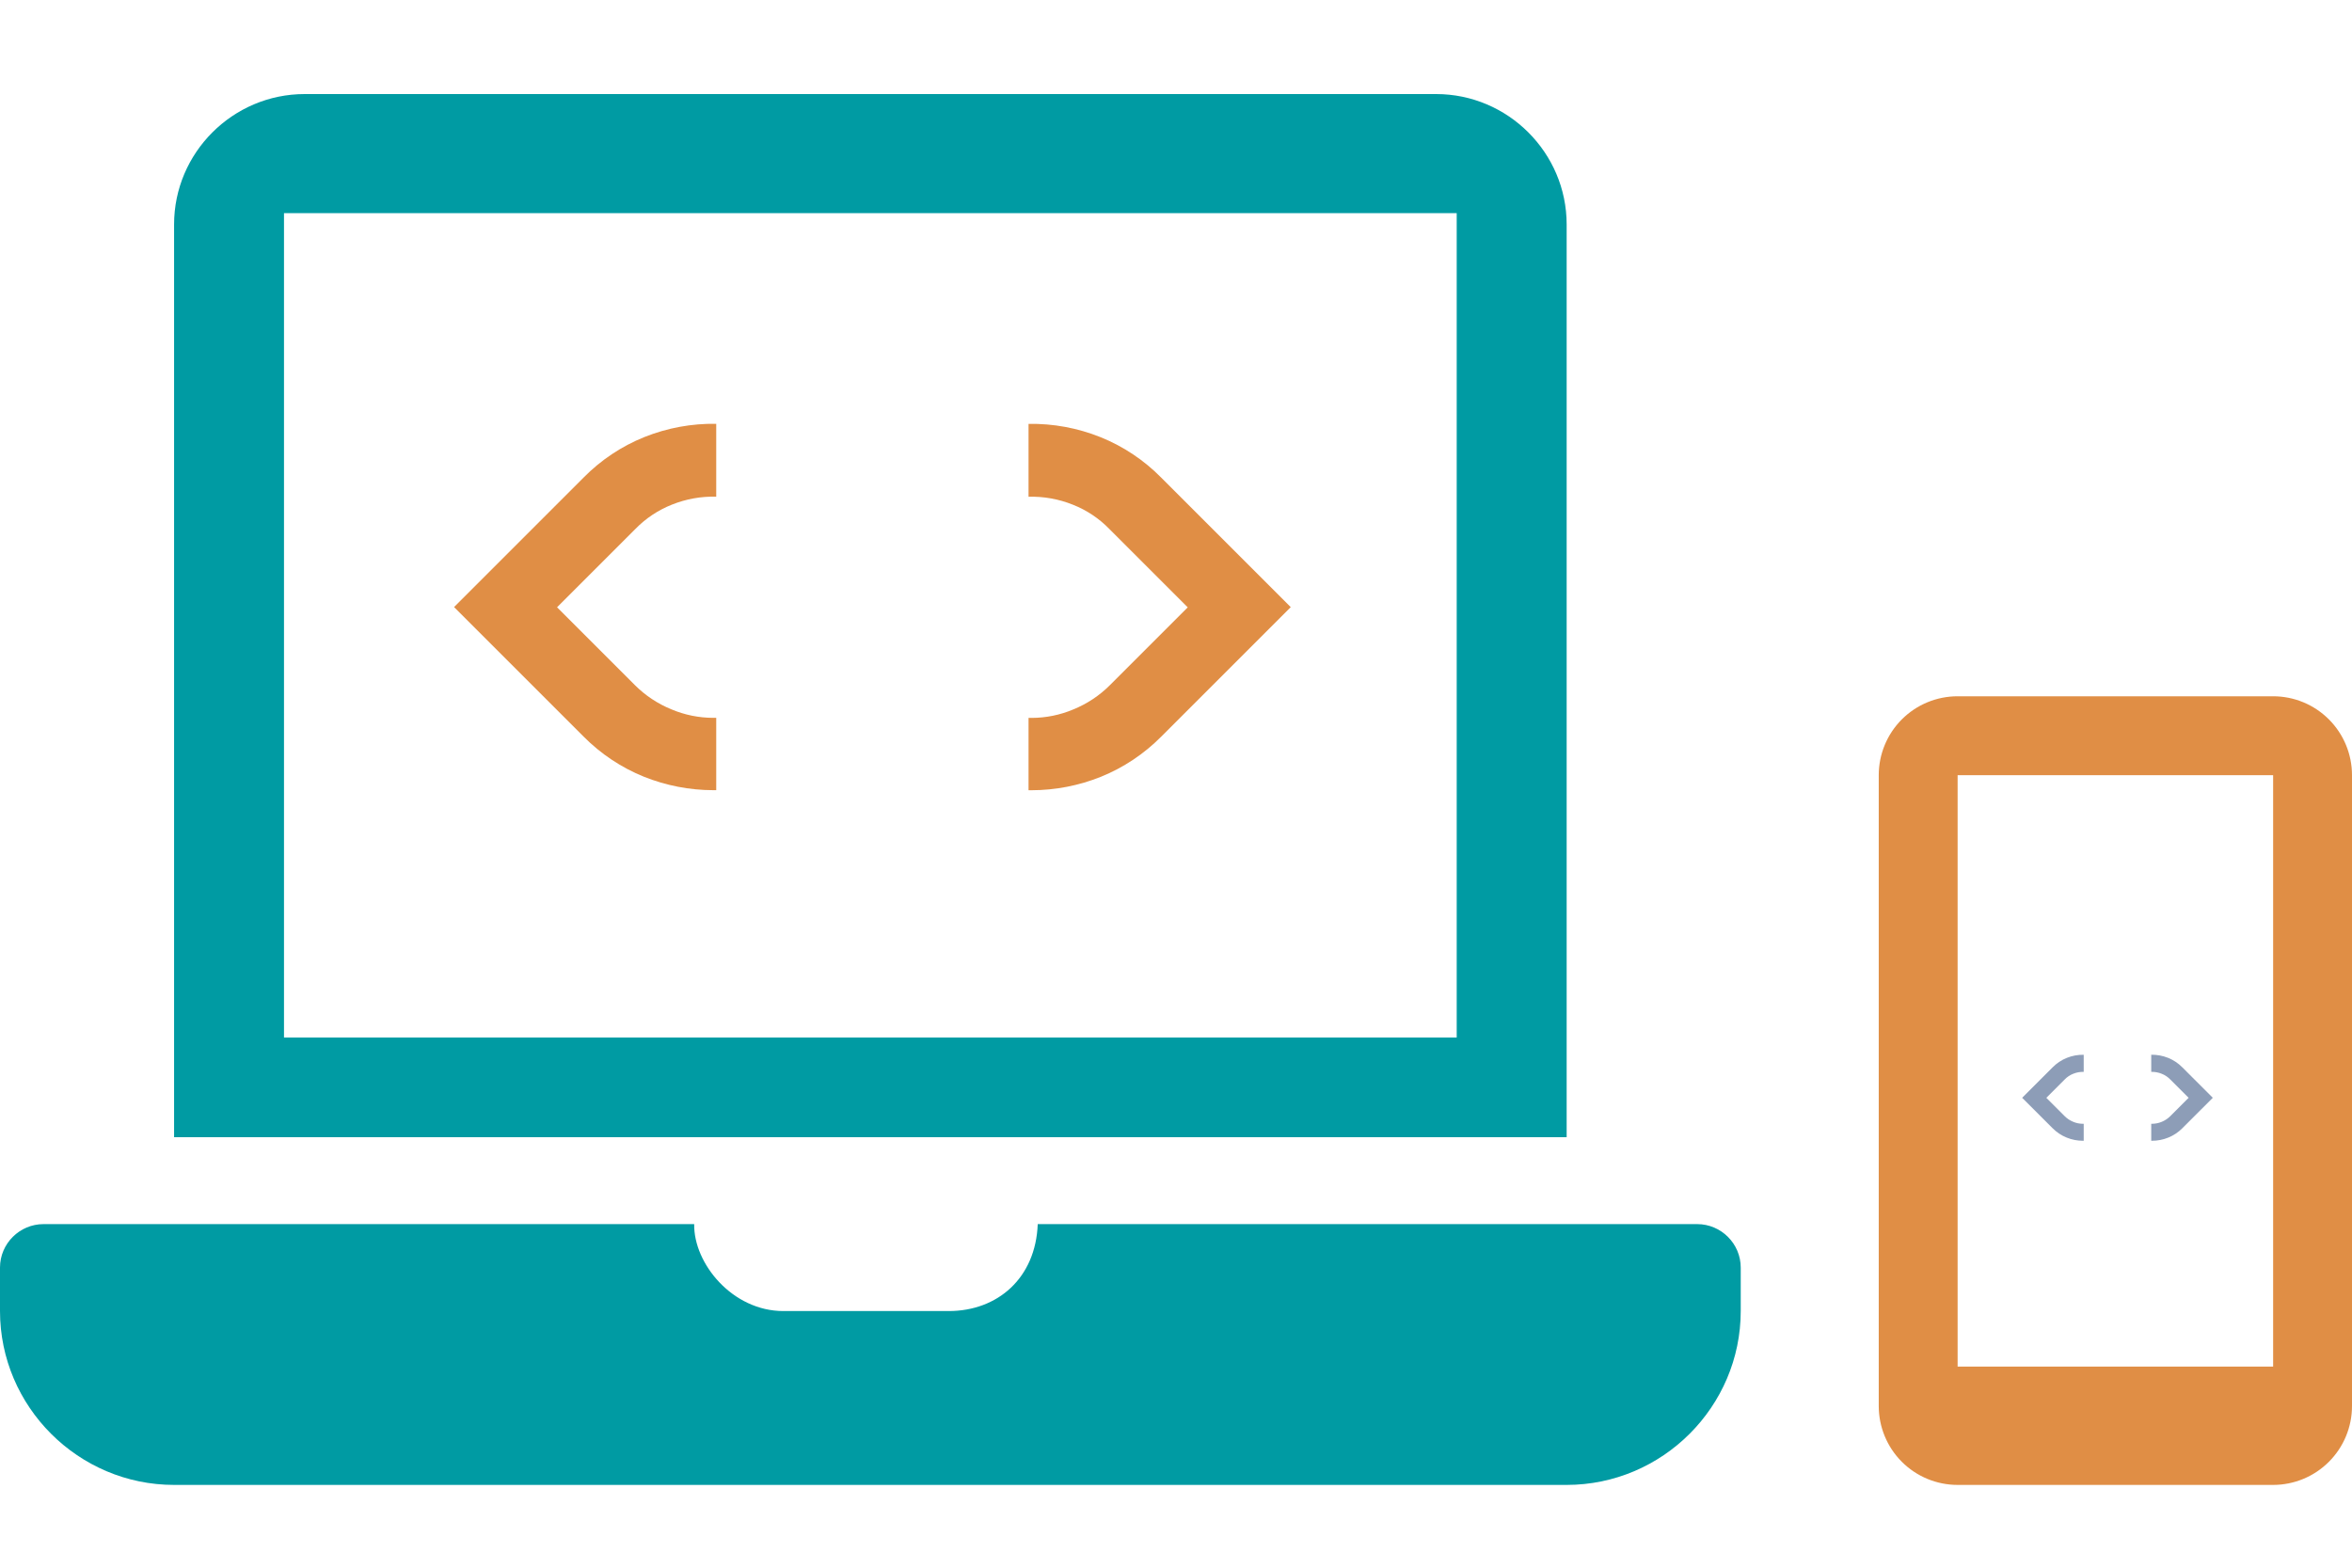 <svg width="75" height="50" viewBox="0 0 75 50" fill="none" xmlns="http://www.w3.org/2000/svg">
<g clip-path="url(#clip0_167_166)">
<path fill-rule="evenodd" clip-rule="evenodd" d="M49.957 7.159C49.957 4.871 48.084 3 45.794 3H9.714C7.424 3 5.551 4.871 5.551 7.159V36.27H49.957V7.159ZM54.12 39.042H33.091C33.027 40.759 31.816 41.815 30.252 41.815H24.979C23.358 41.815 22.115 40.301 22.136 39.042H1.388C0.624 39.042 0 39.666 0 40.428V41.815C0 44.864 2.498 47.36 5.551 47.36H49.957C53.01 47.36 55.508 44.864 55.508 41.815V40.428C55.508 39.666 54.883 39.042 54.12 39.042ZM46.451 6.798H9.056V33.091H46.451V6.798Z" fill="#009BA3"/>
<path fill-rule="evenodd" clip-rule="evenodd" d="M22.839 25.201C22.807 25.202 22.775 25.202 22.743 25.202C21.986 25.201 21.236 25.055 20.533 24.773C19.812 24.481 19.158 24.046 18.61 23.493L14.479 19.362L18.61 15.231C19.159 14.674 19.816 14.235 20.541 13.942C21.278 13.646 22.06 13.504 22.839 13.517V15.841C22.359 15.828 21.877 15.913 21.423 16.096C20.987 16.269 20.592 16.532 20.264 16.868L17.763 19.369L20.242 21.848C20.576 22.182 20.973 22.446 21.41 22.624C21.831 22.802 22.284 22.894 22.741 22.895C22.774 22.895 22.807 22.894 22.839 22.893V25.201Z" fill="#E08E45"/>
<path fill-rule="evenodd" clip-rule="evenodd" d="M32.798 25.203C32.83 25.204 32.862 25.204 32.895 25.204C33.652 25.203 34.402 25.057 35.105 24.775C35.826 24.483 36.48 24.047 37.028 23.495L41.159 19.364L37.028 15.233C36.479 14.676 35.822 14.237 35.096 13.944C34.36 13.648 33.578 13.506 32.798 13.519V15.843C33.279 15.83 33.761 15.915 34.214 16.098C34.651 16.27 35.046 16.534 35.373 16.87L37.874 19.371L35.395 21.85C35.062 22.184 34.665 22.448 34.227 22.626C33.806 22.804 33.354 22.896 32.897 22.897C32.864 22.896 32.831 22.896 32.798 22.895V25.203Z" fill="#E08E45"/>
<path d="M62.424 22.207H72.485C73.152 22.207 73.792 22.472 74.263 22.944C74.735 23.416 75 24.055 75 24.723V44.844C75 45.512 74.735 46.151 74.263 46.623C73.792 47.095 73.152 47.36 72.485 47.36H62.424C61.757 47.36 61.117 47.095 60.645 46.623C60.174 46.151 59.909 45.512 59.909 44.844V24.723C59.909 24.055 60.174 23.416 60.645 22.944C61.117 22.472 61.757 22.207 62.424 22.207ZM62.424 24.723V43.587H72.485V24.723H62.424Z" fill="#E08E45"/>
<g opacity="0.5">
<path fill-rule="evenodd" clip-rule="evenodd" d="M68.598 36.384C68.606 36.384 68.613 36.384 68.621 36.384C68.798 36.384 68.975 36.35 69.14 36.283C69.309 36.215 69.463 36.112 69.591 35.983L70.561 35.013L69.591 34.043C69.462 33.912 69.308 33.809 69.138 33.74C68.965 33.671 68.781 33.637 68.598 33.64V34.186C68.711 34.183 68.824 34.203 68.93 34.246C69.033 34.286 69.126 34.348 69.203 34.427L69.79 35.014L69.208 35.596C69.129 35.675 69.036 35.737 68.934 35.779C68.835 35.821 68.728 35.842 68.621 35.842C68.614 35.842 68.606 35.842 68.598 35.842V36.384Z" fill="#1B3B6F"/>
<path fill-rule="evenodd" clip-rule="evenodd" d="M66.445 36.384C66.437 36.384 66.43 36.384 66.422 36.384C66.244 36.384 66.068 36.35 65.903 36.283C65.734 36.215 65.58 36.112 65.452 35.983L64.482 35.013L65.452 34.043C65.581 33.912 65.735 33.809 65.905 33.74C66.078 33.671 66.262 33.637 66.445 33.641V34.186C66.332 34.183 66.219 34.203 66.112 34.246C66.01 34.286 65.917 34.348 65.84 34.427L65.253 35.014L65.835 35.596C65.913 35.675 66.007 35.737 66.109 35.779C66.208 35.821 66.314 35.842 66.422 35.842C66.429 35.842 66.437 35.842 66.445 35.842V36.384Z" fill="#1B3B6F"/>
</g>
</g>
<defs>
<clipPath id="clip0_167_166">
<rect width="75" height="44.36" fill="white" transform="translate(0 3)"/>
</clipPath>
</defs>
</svg>
